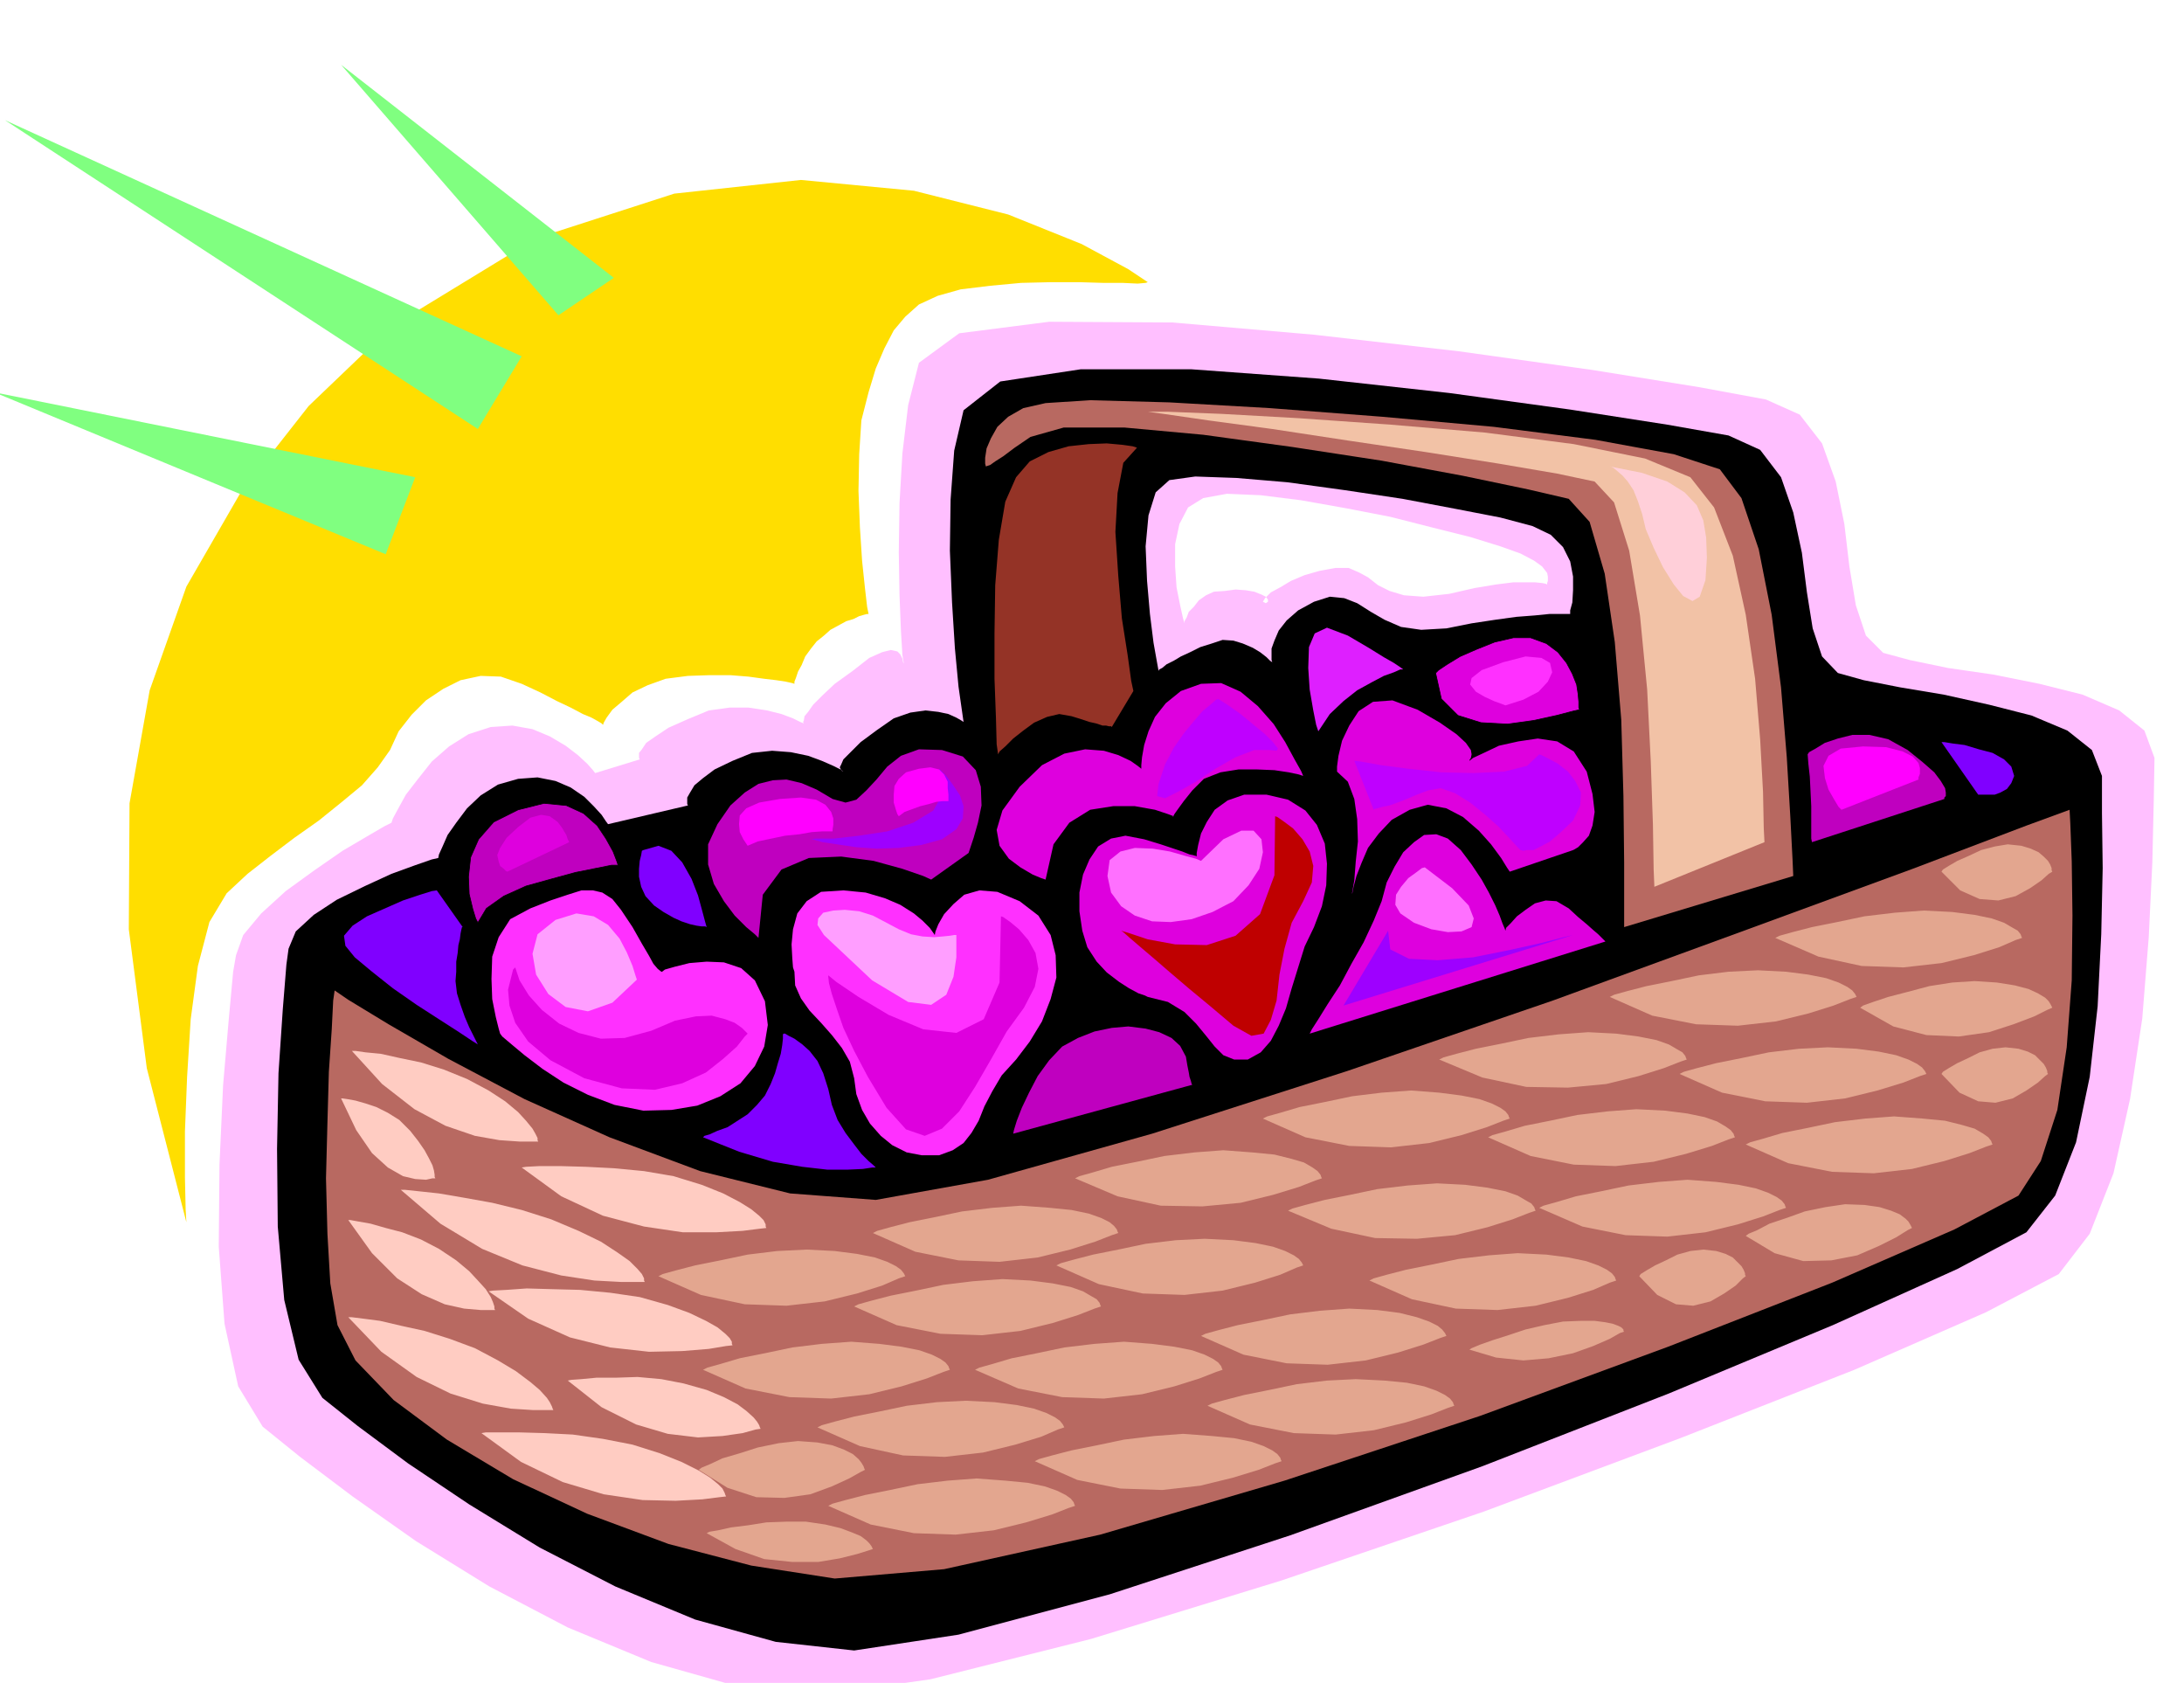 <svg xmlns="http://www.w3.org/2000/svg" fill-rule="evenodd" height="377.822" preserveAspectRatio="none" stroke-linecap="round" viewBox="0 0 3035 2338" width="490.455"><style>.pen0{stroke:#000;stroke-width:1;stroke-linejoin:round}.pen1{stroke:none}.brush3{fill:#b86961}.brush4{fill:#bf00bf}.brush5{fill:#ff30ff}.brush6{fill:#de00de}.brush7{fill:#8000ff}.brush13{fill:#ff9eff}.brush15{fill:#f0f}.brush17{fill:#e3a68f}</style><path class="pen1" d="m328 1327-4 23-6 65-8 93-5 110-1 114 8 107 19 87 34 56 52 42 73 55 88 62 102 63 109 57 116 48 117 33 116 13 155-22 223-56 264-81 282-96 273-102 242-95 183-80 101-53 43-56 33-84 23-103 17-112 9-113 5-104 2-87 1-58-14-38-35-28-51-22-60-15-65-13-62-9-53-11-37-10-24-24-14-42-9-54-7-59-12-59-19-53-31-40-47-21-92-17-149-24-186-26-201-23-197-17-171-1-125 16-56 41-15 59-8 67-4 69-1 68 1 60 2 50 2 33 2 12-1-2-1-5-3-6-4-4-9-2-12 3-18 8-23 18-25 18-17 16-13 13-7 10-5 6-1 6-1 2 1 2-5-2-10-5-16-6-20-5-26-4h-26l-29 4-29 12-27 12-18 12-13 9-6 9-4 5v7l1 2-62 19-3-4-8-9-13-12-17-13-22-13-24-10-28-5-30 2-31 10-27 17-24 21-19 24-17 22-11 20-7 13-2 6-10 5-24 14-34 20-39 27-40 29-34 31-25 30-10 28zm1318-461-2-7-4-18-5-25-2-29v-31l6-28 12-23 21-13 33-6 47 2 56 7 62 11 62 12 59 15 52 13 42 13 28 10 19 10 11 8 7 9 1 5v6l-1 3v2l-2-1-5-1-10-1h-30l-24 3-30 5-35 8-36 4-27-2-20-6-16-8-14-11-13-7-14-6h-18l-22 4-21 6-19 8-15 9-13 7-8 8-3 5 4 2 3-2v-3l-3-4-6-3-10-4-12-2-14-1-15 2-15 1-11 5-10 7-7 9-7 7-3 8-3 5v3z" style="fill:#ffbfff"/><path class="pen1" d="m401 1318-3 22-5 62-6 89-2 105 1 108 9 102 20 83 33 53 49 39 70 52 85 57 98 60 105 54 111 46 112 31 109 12 145-22 210-56 251-82 267-96 259-101 228-95 173-78 96-51 40-51 29-74 19-91 11-98 5-100 2-92-1-76v-52l-14-36-34-27-50-21-59-15-63-14-60-10-51-10-36-10-22-23-13-39-8-50-7-55-12-56-17-49-29-38-44-20-85-15-135-21-168-23-181-20-178-13h-153l-112 17-51 40-13 56-5 68-1 71 3 72 4 64 5 53 5 35 2 14-3-2-7-4-11-5-14-3-18-2-21 3-23 8-23 16-23 17-14 14-10 10-3 7-2 4 2 4 1 1 2 1-4-3-10-5-16-7-19-7-24-5-26-2-28 3-27 11-25 12-16 12-12 10-6 10-4 7v9l1 2-111 26-3-4-6-9-11-12-13-13-19-13-21-9-25-5-27 2-28 8-24 15-19 18-15 20-12 17-7 16-5 11-1 5-9 2-23 8-33 12-37 17-39 19-32 21-25 23-10 24zm1209-386-2-11-5-28-5-40-4-46-2-48 4-43 10-32 19-17 36-5 57 2 71 6 80 11 80 12 74 14 62 12 45 12 25 12 17 17 10 20 4 21v19l-1 17-3 11v5h-29l-20 2-26 2-29 4-33 5-35 7-35 2-28-4-23-10-19-11-19-12-18-7-20-2-22 7-22 12-16 14-11 14-6 14-4 11v16l1 3-3-2-5-5-9-7-10-6-14-6-13-4-15-1-15 5-16 5-14 7-13 6-10 6-10 5-6 5-4 2-1 2z" style="fill:#000"/><path class="pen1 brush3" d="m465 1376 19 13 56 34 83 48 106 56 118 53 126 47 125 31 119 9 156-28 228-64 271-87 286-98 271-99 229-84 158-60 60-22 1 19 2 53 1 75-1 90-7 93-13 87-23 71-31 48-89 47-170 74-228 89-261 96-272 90-256 75-217 48-152 13-116-18-115-30-113-42-103-48-92-55-74-55-53-55-25-49-10-58-4-69-2-77 2-77 2-71 4-59 2-40 2-14z"/><path class="pen0 brush4" d="m664 1282-3-6-4-13-5-21-1-24 3-27 11-25 21-24 34-17 36-9 31 3 24 11 19 17 12 18 10 18 5 13 2 6h-9l-20 4-30 6-33 9-36 10-31 14-24 17-12 20z"/><path class="pen1 brush5" d="m695 1436-2-7-4-16-5-25-1-28 1-31 9-27 16-25 28-15 28-11 24-8 19-6h16l13 3 14 9 12 15 16 24 13 23 10 17 6 11 6 7 5 4h1l4-3 14-4 20-5 24-2 24 1 24 8 19 17 14 29 4 33-5 30-13 27-20 24-28 18-32 13-36 6-39 1-40-8-37-14-34-17-29-19-25-19-18-15-13-11-3-4zm409-86-2-6-1-13-1-19 2-21 6-22 13-17 20-13 31-2 31 3 27 8 21 9 19 12 12 10 10 10 5 7 2 3 1-5 4-10 8-14 13-14 15-13 21-6 25 2 31 13 26 20 17 27 7 28 1 31-8 30-12 31-17 28-19 25-20 22-13 22-11 21-8 20-10 17-11 14-15 10-19 7h-24l-21-4-20-10-16-13-15-17-11-19-8-22-3-22-6-23-11-19-14-18-15-17-16-17-12-17-8-18-1-19z"/><path class="pen1 brush4" d="m1408 1575 1-5 4-13 7-18 10-21 12-23 16-22 18-19 22-12 23-9 24-5 23-2 24 3 19 5 17 8 12 11 8 15 2 12 2 10 1 6 2 6 1 4 1 1-249 68z"/><path class="pen1 brush6" d="m1595 1385-4-2-9-3-13-7-14-9-17-13-14-15-13-20-7-23-4-27v-26l5-25 9-21 12-18 18-11 20-4 26 5 23 7 18 6 12 4 10 4 5 1 3 1h1l1 1v-5l2-11 4-16 8-16 11-17 18-13 23-8h31l30 7 24 15 16 20 11 26 3 28-1 30-6 29-11 29-13 27-9 29-9 29-8 28-10 24-11 21-14 16-18 10h-19l-15-6-12-12-12-15-14-17-16-16-23-14-28-7zm225 51 3-6 9-14 13-21 17-26 16-30 17-30 14-30 11-27 7-26 11-22 12-20 15-14 14-10 17-1 16 6 18 16 15 20 14 21 10 18 9 18 6 14 4 11 3 7 1 3 1-4 6-6 9-10 12-9 13-9 15-4 15 1 17 10 13 12 12 10 9 8 7 6 7 7 3 3-411 128z"/><path class="pen1 brush4" d="m1054 1303-5-5-12-10-16-16-15-20-14-24-8-27v-28l13-28 18-26 20-18 19-12 20-5 19-1 21 5 21 9 22 13 18 5 15-4 14-13 14-15 15-18 19-15 25-9 32 1 29 9 18 19 7 23 1 26-5 24-6 21-5 15-2 6-52 37-11-5-29-10-40-11-45-6-45 2-38 16-26 35-6 60z"/><path class="pen1 brush6" d="m1453 1222-6-2-12-5-17-10-16-12-13-18-4-22 8-27 24-33 31-30 31-16 29-6 26 2 20 6 17 8 10 7 5 4v-5l1-11 3-17 6-19 9-20 15-19 21-17 28-10 28-1 27 12 24 20 22 25 16 25 13 24 9 16 3 7-6-2-14-3-20-3-24-1h-26l-25 4-23 9-16 16-12 15-8 11-5 7-2 4h-1l2-1-8-3-18-6-28-5h-30l-32 5-29 18-22 30-11 49zm405-150v-7l2-15 5-21 10-21 13-20 20-13 27-2 35 13 31 18 23 16 13 12 7 10 1 6-1 5-2 3v1l5-4 15-7 21-10 27-6 27-4 27 4 23 14 18 28 8 31 3 25-3 19-5 14-8 9-7 7-5 3-2 1-88 30-4-6-8-13-14-19-17-19-22-19-23-12-26-5-25 7-25 14-18 19-15 20-9 21-7 18-4 15-2 10v5-7l3-17 2-26 3-28-1-31-4-28-9-24-15-14z"/><path class="pen1 brush4" d="m2512 1048 2-3 9-5 13-8 18-6 20-5h24l26 6 27 15 21 17 16 14 9 12 6 10 1 6v5l-2 2v2l-184 60-1-5v-45l-1-21-1-20-2-18-1-13z"/><path class="pen0 brush6" d="m1995 935 4-4 12-8 18-11 23-10 25-10 26-6h24l22 8 16 12 12 15 8 15 6 15 2 13 1 11v8l1 3-9 2-23 6-32 7-36 5-37-2-32-10-23-23-8-36z"/><path class="pen1 brush7" d="m607 1237-7 1-16 5-24 8-25 11-25 11-20 13-12 14 2 14 13 16 24 20 29 23 33 23 31 20 28 18 18 12 8 5-2-4-4-8-6-12-6-14-6-17-5-16-2-17 1-13v-14l2-12 1-11 2-8 1-8 1-5 1-4h1l-36-51zm370 343 2-2 7-2 11-5 14-5 14-9 14-9 13-13 11-13 8-16 6-15 4-14 4-13 2-12 1-9v-6l1-1h2l5 3 8 4 11 8 10 9 11 14 8 17 7 22 5 22 8 21 11 18 12 16 10 13 10 10 7 6 3 3h-5l-13 2-22 1h-27l-35-4-41-7-47-14-50-20zm-83-399-2 1-1 6-2 8-1 11v11l3 14 6 13 12 13 13 9 14 8 11 5 12 4 9 2 7 1h5l2 1-2-7-4-15-6-22-9-23-13-23-15-16-18-7-21 6z"/><path class="pen1" style="fill:#de1fff" d="m1832 1016-3-9-4-20-5-29-2-30 1-29 8-19 17-8 29 11 29 17 21 13 14 8 9 6 4 3h-4l-9 4-14 5-17 9-20 11-19 15-19 18-16 24z"/><path class="pen1 brush7" d="M2698 1031h4l12 2 16 2 20 6 19 5 16 9 10 10 4 13-4 10-6 8-9 5-8 3h-23l-51-73z"/><path class="pen1 brush3" d="M2257 1288v-90l-1-92-3-106-9-108-14-95-21-72-29-32-56-13-91-19-113-21-124-19-124-17-109-10h-85l-46 13-22 15-16 12-11 7-7 5-6 2-1-4v-8l2-13 6-14 9-16 15-14 21-12 31-7 62-4 110 3 140 8 156 12 155 14 141 18 109 20 64 21 30 40 24 71 18 91 13 101 8 97 5 84 3 58 1 23-235 71z"/><path class="pen1" style="fill:#943326" d="m1580 622-6-2-14-2-22-2-25 1-28 3-28 8-26 13-19 22-15 34-9 53-5 63-1 67v63l2 54 1 37 2 14 2-4 8-7 11-11 14-11 15-11 18-8 17-4 17 3 13 4 12 4 9 2 9 3h5l4 1h3l1 1 30-50-3-14-5-36-8-51-5-59-4-61 3-54 8-42 19-21z"/><path class="pen1 brush6" d="m1391 1273 3 1 10 7 12 10 13 15 10 18 4 22-5 25-15 29-24 33-22 39-22 38-22 34-24 24-24 10-26-9-27-30-26-43-19-36-15-32-9-26-7-21-4-15-1-9v-2l11 9 31 21 42 25 48 20 46 5 38-19 22-51 2-92z"/><path class="pen1" style="fill:#bf0000" d="m1772 1134 3 1 10 7 12 9 13 15 10 17 5 20-2 23-12 26-16 30-10 36-7 36-4 36-8 27-10 19-17 3-25-14-32-27-29-24-27-23-22-19-20-17-14-12-9-8-3-2 10 3 27 9 38 7 44 1 40-13 34-30 20-54 1-82z"/><path class="pen1 brush6" d="m716 1344-3 3-3 12-4 16 2 22 8 24 18 26 31 26 47 25 52 14 46 2 38-9 33-15 24-19 19-17 11-14 4-4-3-3-5-5-10-7-13-5-19-5-22 1-29 6-33 14-37 10-33 1-31-8-27-13-24-19-18-20-13-21-6-18z"/><path class="pen1" d="m1305 1068 2 2 8 8 9 12 10 15 5 15-1 17-9 15-20 14-29 8-31 4-31 1-28-2-27-4-20-3-14-4h-4l9-1h25l35-4 39-6 36-12 28-17 14-25-6-33zm624 225-62 104 319-98-13 3-31 8-45 10-50 10-49 4-40-2-26-13-3-26z" style="fill:#9e00ff"/><path class="pen1" d="m2139 1048 3 1 10 5 13 7 14 11 10 13 8 16-1 18-10 21-18 17-14 12-13 7-10 5h-9l-5 1-4-1-5-5-10-11-16-17-18-16-21-17-21-13-20-7-17 3-16 6-14 6-13 5-11 4-10 2-7 2-4 1-1 1-27-68 9 1 28 5 38 5 46 5 45 1 42-2 32-8 17-16zm-446-77-3 1-8 7-11 9-12 14-14 17-14 20-12 23-9 27-2 17 11 3 18-9 25-14 27-18 28-16 26-10h21l10 1 2-3-7-9-11-11-17-14-17-14-17-12-14-9z" style="fill:#bf00ff"/><path class="pen1 brush13" d="m1145 1299-9-14 1-9 7-8 14-3 16-1 20 2 19 6 19 10 17 9 17 7 16 3 16 1 12-1 10-1 6-1h3v31l-4 27-10 25-21 14-32-4-50-30-67-63z"/><path class="pen1" d="m1669 1196-7-3-15-4-21-6-24-4-25-1-20 5-15 12-3 22 5 23 14 19 19 13 24 8 26 1 29-4 29-10 29-15 21-22 15-23 5-23-2-18-11-12h-17l-25 12-31 30zm311 9-4 1-8 6-11 8-10 12-7 11-1 14 7 12 19 13 24 9 23 4 19-1 14-6 3-12-7-18-23-24-38-29z" style="fill:#ff70ff"/><path class="pen1 brush13" d="m885 1361-2-6-4-13-8-19-10-19-16-19-20-12-24-4-29 9-25 20-7 27 5 29 17 27 24 18 31 6 34-12 34-32z"/><path class="pen1 brush15" d="m1039 1175-2-3-4-6-5-10-1-11 1-12 9-10 18-8 29-5 29-2 21 3 13 7 8 10 3 9v9l-1 6v3h-14l-15 1-17 3-20 2-19 4-19 4-14 6zm210-41-2-3-2-6-3-10v-11l1-12 6-10 10-9 18-5 16-2 12 3 7 7 5 10v9l1 9v9h-8l-9 1-10 3-12 3-11 4-11 4-8 6z"/><path class="pen1 brush6" d="m791 1170-2-4-2-6-6-10-6-8-11-8-12-2-15 4-17 13-16 15-9 14-4 10 2 9 2 6 5 4 3 3 2 1 86-41z"/><path class="pen1 brush5" d="m2092 980-5-2-11-4-13-6-12-7-8-10 2-9 14-11 30-11 31-8 22 2 12 7 3 13-6 13-13 14-21 11-25 8z"/><path class="pen1 brush15" d="m2559 1125-4-4-6-10-8-14-5-16-2-17 7-14 17-10 31-3 32 1 23 6 14 7 8 9 2 7v8l-2 5v3l-107 42z"/><path class="pen1" style="fill:#f2c2a6" d="m2299 1232-1-24-1-62-3-88-5-100-10-103-15-90-21-67-27-29-52-11-82-14-101-16-108-16-105-16-89-12-62-9-22-3h27l76 3 107 6 128 9 131 11 123 16 99 20 63 26 33 42 26 67 18 82 13 89 7 84 4 73 1 50 1 20-153 62z"/><path class="pen1 brush17" d="m1213 1713 6-3 18-5 27-7 35-7 38-8 42-5 40-3 40 3 30 3 24 5 17 6 12 6 6 5 4 5 1 3 1 2-9 3-23 9-35 11-45 11-53 6-57-2-60-12-59-26zm281-76 6-3 18-5 27-8 35-7 38-8 42-5 40-3 40 3 31 3 24 6 17 5 12 7 7 5 4 5 1 3 1 2-9 3-23 9-36 11-45 11-53 5-58-1-60-13-59-25zm261-83 6-3 18-5 27-8 35-7 38-8 41-5 41-3 39 3 31 4 25 5 17 6 12 6 7 5 4 5 1 3 1 2-9 3-23 9-35 11-45 11-53 6-58-2-61-12-59-26zm245-82 6-3 18-5 27-7 35-7 38-8 42-5 41-3 39 2 31 4 25 5 17 6 12 7 7 4 4 5 1 3 1 2-9 3-23 9-35 11-45 11-53 5-58-1-61-13-60-25zm237-87 6-3 18-5 27-7 35-7 38-8 41-5 41-2 39 2 31 4 25 5 17 6 12 6 7 5 4 5 1 2 1 2-9 3-23 9-35 11-45 11-53 6-58-2-61-12-59-26zm230-82 6-3 18-5 27-7 35-7 38-8 42-5 40-3 40 2 31 4 24 5 17 6 12 7 7 4 4 5 1 3 1 2-9 3-23 10-35 11-45 11-53 6-58-2-60-13-60-26zm-999 455 6-3 18-5 27-7 35-7 38-8 42-5 40-2 40 2 31 4 24 5 17 6 12 6 7 5 4 5 1 2 1 2-9 3-23 10-35 11-45 11-53 6-58-2-61-13-59-26zm201 98 6-3 18-5 27-7 35-7 38-8 41-5 41-3 39 2 31 4 24 6 17 6 12 6 6 5 4 5 1 2 1 2-9 3-23 9-35 11-45 11-53 6-57-2-60-12-59-26zm-482-41 6-3 18-5 27-7 35-7 38-8 41-5 41-3 39 2 31 4 25 5 17 6 12 7 7 4 4 5 1 3 1 2-9 3-23 9-35 11-45 11-53 6-58-2-61-12-59-26zm168 88 6-3 18-5 27-8 35-7 38-8 42-5 41-3 39 3 31 4 25 5 17 6 12 6 7 5 4 5 1 3 1 2-9 3-23 9-35 11-45 11-53 6-58-2-61-12-60-26zm83 127 6-3 18-5 27-7 35-7 38-8 42-5 40-3 40 3 31 3 24 5 17 6 12 6 7 5 4 5 1 3 1 2-9 3-23 9-36 11-45 11-53 6-58-2-60-12-59-26zm-302-47 6-3 18-5 27-7 35-7 38-8 42-5 40-2 40 2 31 4 24 5 17 6 12 6 7 5 4 5 1 2 1 2-9 3-23 10-36 11-45 11-53 6-58-2-60-13-59-26zm15 109 6-3 18-5 27-7 35-7 38-8 42-5 40-3 40 3 31 3 24 5 17 6 12 6 7 5 4 5 1 3 1 2-9 3-23 9-36 11-45 11-53 6-58-2-60-12-59-26zm-174-189 6-3 18-5 27-8 35-7 38-8 41-5 41-3 39 3 31 4 25 5 17 6 12 6 7 5 4 5 1 3 1 2-9 3-23 9-35 11-45 11-53 6-58-2-61-12-59-26zm-62-130 6-3 18-5 27-7 35-7 38-8 41-5 41-2 39 2 31 4 25 5 17 6 12 6 7 5 4 5 1 2 1 2-9 3-23 10-35 11-45 11-53 6-58-2-61-13-59-26z"/><path class="pen1" d="m725 1622 6-1 19-1h28l36 1 39 2 42 4 41 7 39 12 30 12 23 12 16 10 11 9 6 6 3 6v3l1 2-9 1-24 3-37 2h-46l-54-8-57-15-58-27-55-40zm-46 172 6-1 19-1 28-2 35 1 39 1 42 4 41 6 39 11 30 11 23 11 16 9 11 9 6 6 3 5v3l1 2-9 1-24 4-37 3-46 1-54-6-56-14-58-26-55-38zm-122-141h6l19 2 28 3 35 6 39 7 41 10 41 13 38 16 31 15 23 15 17 12 11 11 6 7 3 6v3l1 2h-33l-37-2-46-7-54-14-56-23-58-35-55-47zm-73 42h3l11 2 17 3 21 6 23 6 26 10 25 13 24 16 18 15 13 14 10 11 7 11 3 7 2 6v3l1 2h-20l-23-2-27-6-32-14-34-22-35-35-33-46zm-10-169h2l7 1 11 2 14 4 15 5 16 8 16 10 15 15 11 14 9 13 6 11 5 10 2 7 1 6v3l1 2h-4l-9 2-15-1-17-4-21-12-22-20-22-32-21-44zm15-66h5l14 2 21 2 27 6 29 6 32 10 32 13 30 16 23 15 18 15 11 12 9 11 4 7 3 6v3l1 2h-25l-29-2-34-6-41-14-43-23-45-35-42-46zm-5 370h5l16 2 23 3 30 7 32 7 35 11 35 13 32 17 25 15 20 15 13 11 10 11 4 6 3 6 1 3 1 2h-28l-31-2-39-7-45-14-47-23-49-35-46-48zm185 161 6-1h47l35 1 39 2 42 6 41 8 38 12 30 12 24 12 16 10 11 9 6 6 3 6 1 3 1 2-9 1-24 3-37 2-46-1-54-8-57-17-58-28-55-40zm120-73 5-1 14-1 21-2h27l30-1 33 3 31 6 32 9 24 10 19 10 12 9 10 9 5 6 3 5 1 3 1 2-7 1-18 5-28 4-34 2-42-5-44-13-48-24-47-37z" style="fill:#ffccc2"/><path class="pen1 brush17" d="m971 2042 4-3 12-5 17-8 24-7 25-8 29-6 27-3 27 2 21 4 16 6 12 6 8 7 4 5 3 5 1 3 1 2-6 3-16 9-24 11-30 11-36 5-39-1-40-13-40-25zm11 88 4-2 12-2 18-4 24-3 25-4 28-1h27l27 4 21 5 16 6 12 5 8 6 4 4 3 4 1 2 1 2-6 2-16 5-24 6-30 5h-36l-39-4-40-14-40-22zm696-177 6-3 18-5 27-7 35-7 38-8 42-5 40-2 40 2 31 3 24 5 17 6 12 6 7 5 4 5 1 3 1 2-9 3-23 9-35 11-45 11-53 6-58-2-61-12-59-26zm225-174 6-3 18-5 27-7 35-7 38-8 42-5 40-3 40 2 31 4 24 5 17 6 12 6 7 5 4 5 1 3 1 2-9 3-23 10-35 11-45 11-53 6-58-2-61-13-59-26zm139 96 3-2 12-5 17-6 22-7 24-8 26-6 26-5 25-1h19l15 2 10 2 8 3 4 2 3 3v2l1 1-6 2-14 8-23 10-28 10-34 7-35 3-38-4-37-11zm236-102 2-3 8-5 12-7 15-7 16-8 18-5 18-2 18 2 13 4 10 5 6 6 6 6 3 5 2 5v2l1 2-4 3-10 10-16 11-19 11-24 6-24-2-26-13-25-26zm148-56 4-3 12-5 17-9 24-8 25-9 29-6 27-4 27 1 21 3 16 5 12 5 8 6 4 4 3 5 1 2 1 2-6 3-16 10-24 12-30 13-36 7-39 1-40-11-40-24zm-287-39 6-3 18-5 27-8 35-7 38-8 42-5 40-3 40 3 31 4 24 5 17 6 12 6 7 5 4 5 1 3 1 2-9 3-23 9-35 11-45 11-53 6-58-2-60-12-60-26zm287-88 6-3 18-5 27-8 35-7 38-8 42-5 40-3 40 3 31 3 24 6 17 5 12 7 7 5 4 5 1 3 1 2-9 3-23 9-35 11-45 11-53 6-58-2-61-12-59-26zm272-98 2-3 8-5 12-7 15-7 16-8 18-5 18-2 18 2 13 4 10 5 6 6 6 6 3 5 2 5v2l1 2-4 3-10 9-16 11-19 11-24 6-24-2-26-12-25-26zm-908 190 6-3 18-5 27-7 35-7 38-8 42-5 41-3 39 2 31 4 25 5 17 6 12 7 7 4 4 5 1 3 1 2-9 3-23 9-35 11-45 11-53 5-58-1-61-13-60-25zm278-102 6-3 18-5 27-8 35-7 38-8 42-5 40-3 40 2 31 4 24 5 17 6 12 7 7 5 4 5 1 3 1 2-9 3-23 9-36 11-45 11-53 6-58-2-60-12-59-26zm266-88 6-3 18-5 27-7 35-7 38-8 42-5 40-2 40 2 31 4 24 5 17 6 12 6 7 5 4 5 1 2 1 2-9 3-23 9-36 11-45 11-53 6-58-2-60-12-59-26zm251-92 4-3 14-5 21-7 27-7 30-8 32-5 31-2 31 2 25 4 19 5 13 6 10 6 5 5 3 5 1 2 1 2-7 3-18 9-29 11-34 11-42 6-45-2-46-12-46-26zm113-189 2-3 8-5 12-7 16-7 17-8 19-5 18-3 19 2 13 4 11 5 7 6 6 6 3 5 2 5v3l1 2-5 3-10 9-16 11-20 11-24 6-26-2-27-12-26-26z"/><path class="pen1" style="fill:#ffcfd9" d="M2237 648h1l4 2 5 4 8 7 7 8 8 12 6 15 6 18 5 21 11 26 13 27 15 24 13 16 13 7 10-6 8-23 2-31-1-28-4-24-9-21-17-18-24-15-35-12-45-9z"/><path class="pen1" style="fill:#ffde00" d="m259 1698-1-17-1-45v-64l3-76 5-80 10-74 16-61 24-40 29-27 32-25 33-25 34-24 31-25 29-24 22-25 17-24 12-26 18-23 20-20 24-16 24-12 28-6 28 1 29 10 26 12 23 12 19 9 17 9 12 5 9 5 5 3 2 2 1-3 4-7 8-11 13-11 15-13 21-10 25-9 31-4 30-1h29l25 2 22 3 17 2 13 2 9 2 3 1v-3l2-5 3-9 5-9 5-12 8-11 8-10 10-8 9-8 11-6 11-6 10-3 8-4 7-2 4-1h2l-2-10-3-26-4-38-3-46-2-51 1-51 3-47 10-39 10-33 12-28 13-25 16-19 19-17 26-12 32-9 41-5 43-4 42-1h38l34 1h27l21 1 11-1 3-1-27-18-65-35-102-41-131-33-157-15-176 19-192 62-200 122-116 111-95 121-75 130-51 144-28 157-1 175 25 193 55 214z"/><path class="pen1" d="M536 770-8 545l585 118-41 107zm128-174L7 167l718 328-61 101zM474 90l302 348 77-52L474 90z" style="fill:#80ff80"/></svg>
